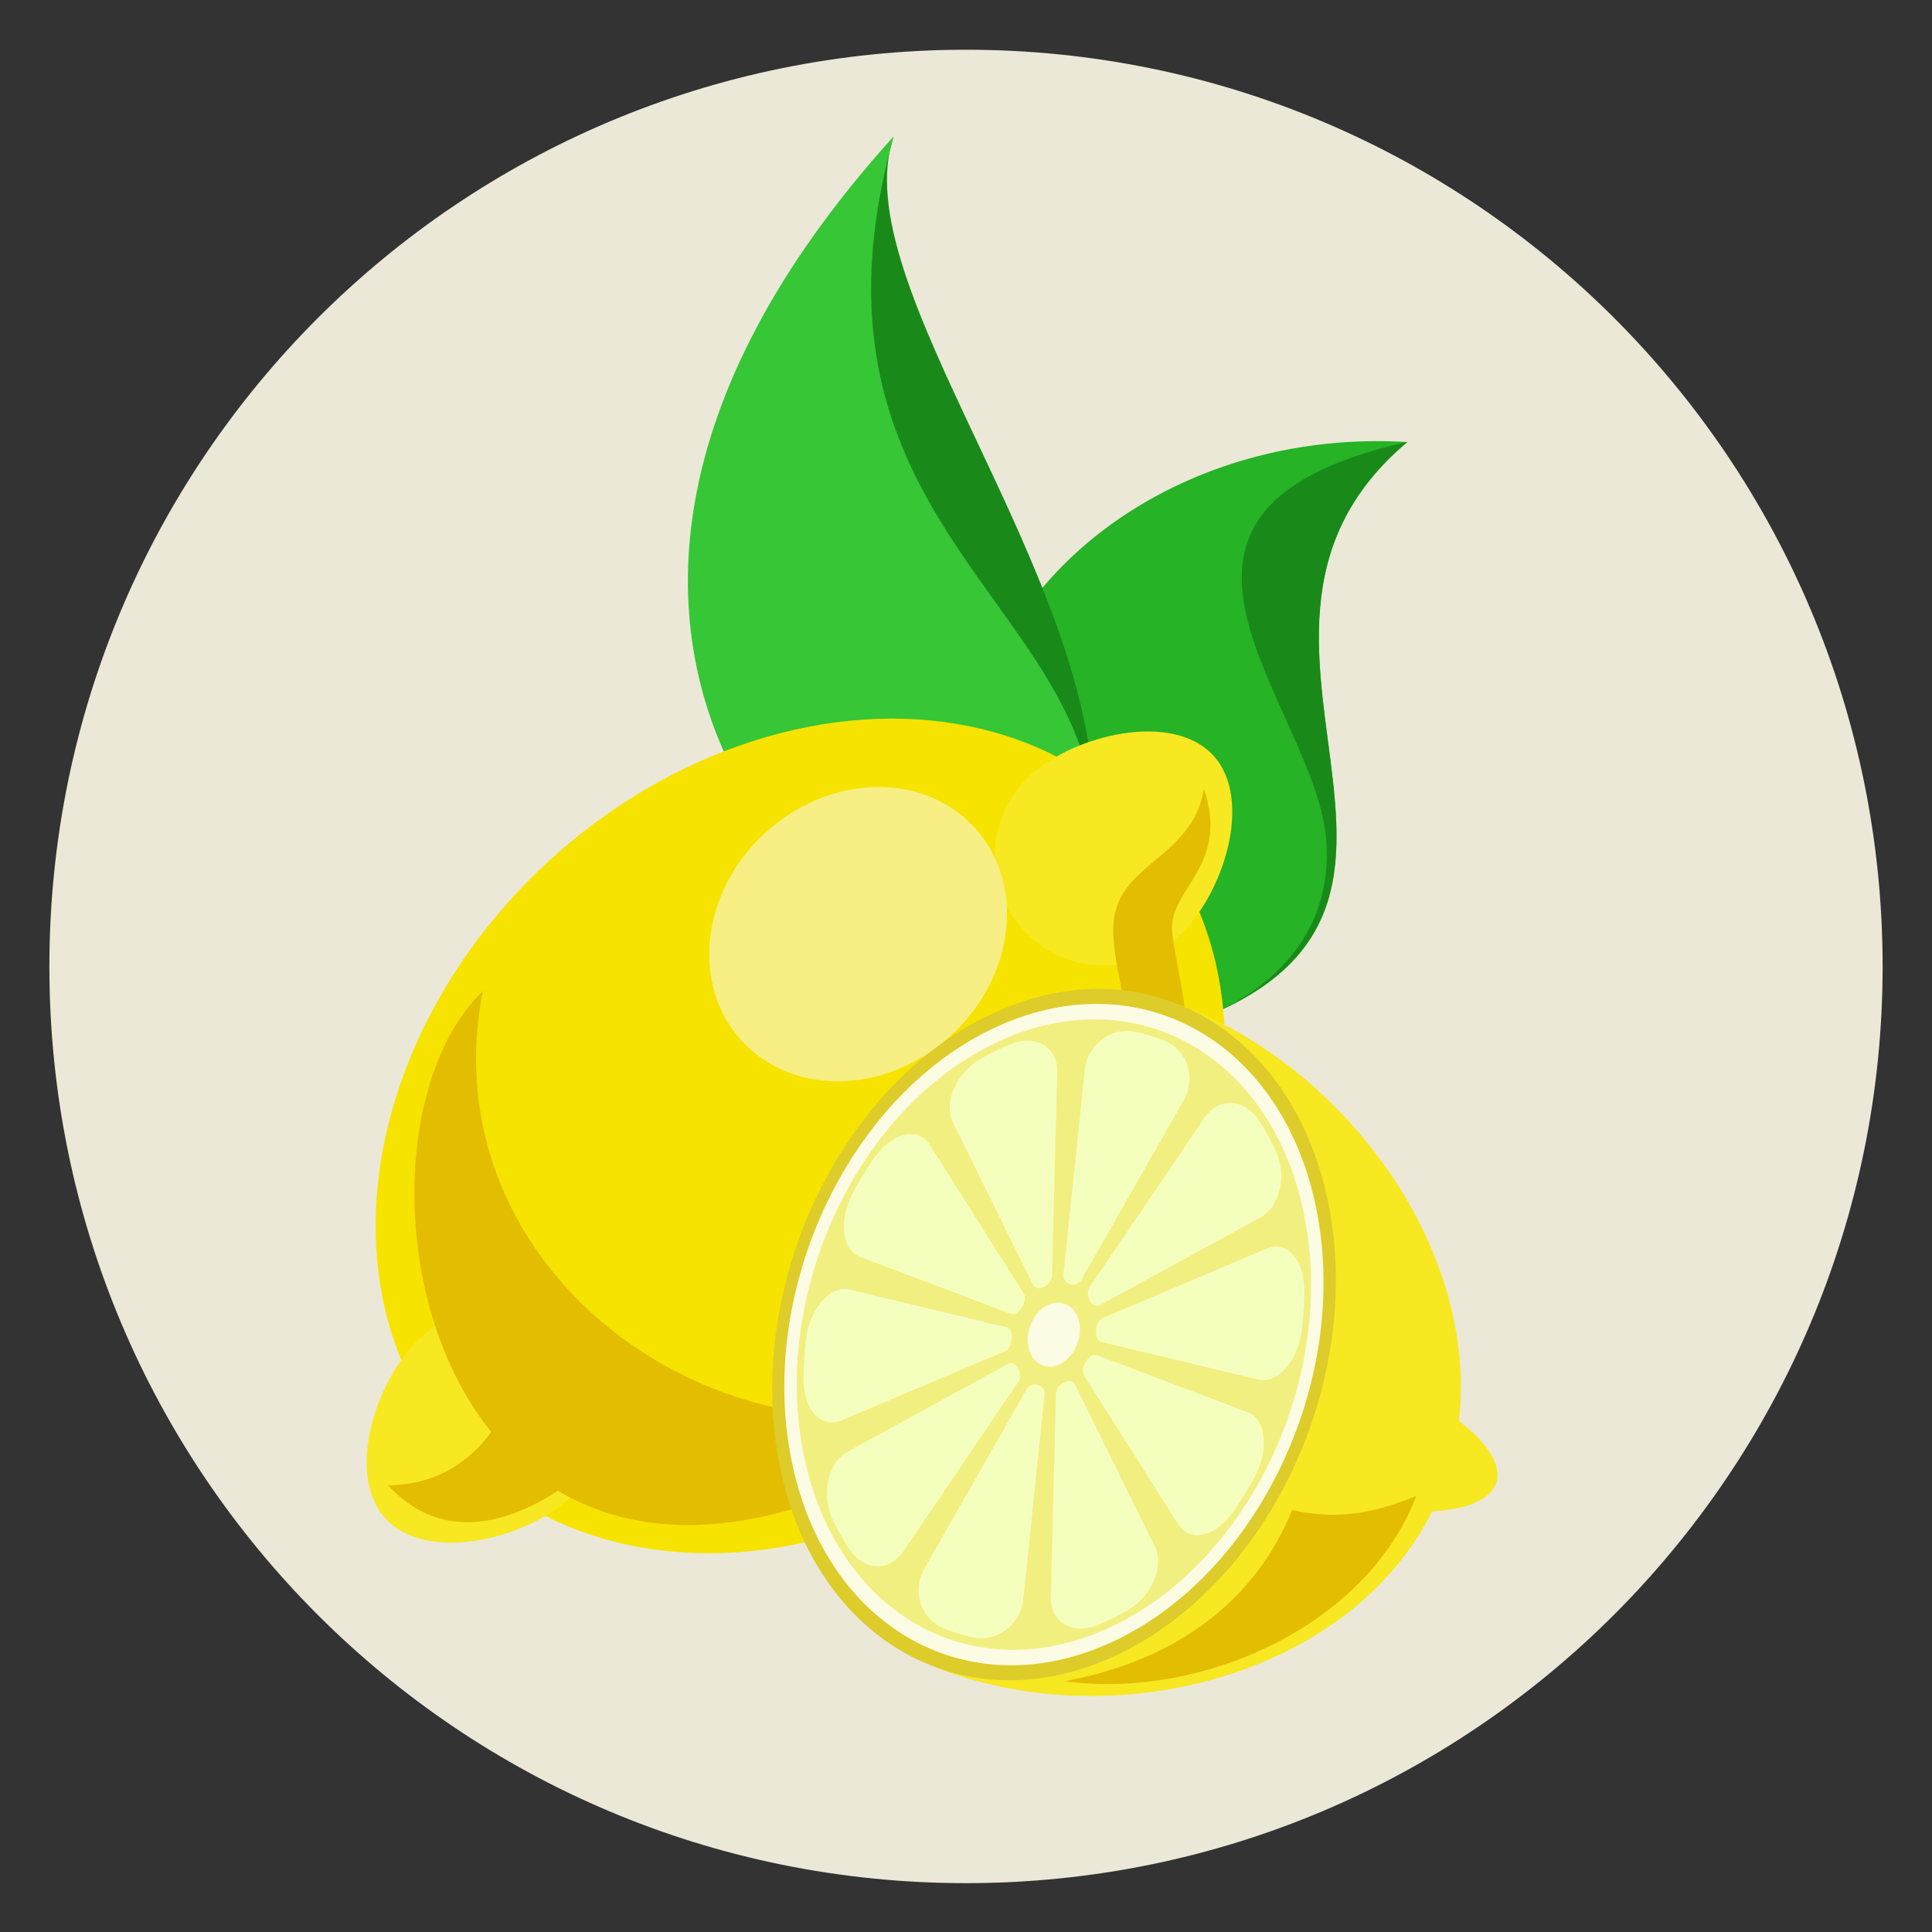 <?xml version="1.0" encoding="utf-8"?>
<!-- Generator: Adobe Illustrator 25.3.1, SVG Export Plug-In . SVG Version: 6.00 Build 0)  -->
<svg version="1.1" id="Capa_1" xmlns="http://www.w3.org/2000/svg" xmlns:xlink="http://www.w3.org/1999/xlink" x="0px" y="0px"
	 viewBox="0 0 1080 1080" style="enable-background:new 0 0 1080 1080;" xml:space="preserve">
<rect x="0" y="0" width="1080" height="1080" fill="#333333" stroke="none"/>
<style type="text/css">
	.st0{fill:#ECE8D8;stroke:#ECE8D8;stroke-width:74.59;stroke-linecap:round;stroke-linejoin:round;stroke-miterlimit:22.306;}
	.st1{fill:#26B326;}
	.st2{fill:#198A19;}
	.st3{fill:#36C636;}
	.st4{fill:#F6E300;}
	.st5{fill:#F7E821;}
	.st6{fill:#F7EF83;}
	.st7{fill:#E3BD00;}
	.st8{fill:#DDCC2A;}
	.st9{fill:#FBFCE3;}
	.st10{fill:#F2EF81;}
	.st11{fill:#F5FFBD;}
</style>
<g id="g3455">
	<path id="path3230-2-76" class="st0" d="M1015.1,540.3c0,262.1-212.5,475.1-475.1,475.1S64.9,802.9,64.9,540.3S277.4,65.1,540,65.1
		S1015.1,277.6,1015.1,540.3z"/>
</g>
<g>
	<g>
		<path class="st1" d="M786.8,247.1c-136,114.4,78.3,281-159.3,335.5C442.8,442.8,585.7,235,786.8,247.1z"/>
		<path class="st2" d="M668.2,570.5c0.8-0.6,77.9-23.4,73.3-99.4c-4.6-76-129.1-184.9,45.2-224.1C659.6,354,838.6,506.6,668.2,570.5
			z"/>
	</g>
	<g>
		<g>
			<path class="st2" d="M611.6,453.7c0.9-135.4-140.4-295.3-112-377.5C431.6,272.7,580,356.9,611.6,453.7z"/>
		</g>
		<path class="st3" d="M591.2,544.2c-90.6,36.4-358-173.6-91.6-468C428.6,331.4,684.4,349.3,591.2,544.2z"/>
	</g>
	
		<ellipse transform="matrix(0.735 -0.678 0.678 0.735 -312.055 471.525)" class="st4" cx="447.4" cy="635.1" rx="259.6" ry="208.3"/>
	<path class="st5" d="M572.2,520.1c22.9,24.9,61.6,26.4,86.5,3.5c24.9-22.9,42.4-76.4,19.5-101.3c-22.9-24.9-77.7-11.6-102.5,11.3
		C550.8,456.5,549.3,495.2,572.2,520.1z"/>
	<path class="st5" d="M321.6,751.2c22.9,24.9,21.3,63.6-3.5,86.5c-24.9,22.9-79.6,36.1-102.5,11.3c-22.9-24.9-5.3-78.4,19.5-101.3
		C259.9,724.7,298.7,726.3,321.6,751.2z"/>
	<path class="st6" d="M414.8,582c28.8,31.2,81.1,29.7,117-3.3c35.8-33,41.6-85.1,12.8-116.3s-81.1-29.7-117,3.3
		C391.7,498.7,386,550.8,414.8,582z"/>
	<path class="st7" d="M673,440.8c14.5,43.6-19.4,55.7-17.8,79.7c1.6,24,31.1,112.2-17,173.6c18.2-56.7-16.8-139.7-15.9-175.8
		C623.3,482.1,666.6,480.9,673,440.8z"/>
	<path class="st7" d="M269.9,554c-95.6,91.9-19.2,461.1,311.2,215.7C422.6,845.7,237.3,719.2,269.9,554z"/>
	<path class="st7" d="M216.9,830.3c62.8-0.6,75.4-69.5,75.4-69.5l39.1,57.2C331.4,818,265.5,883,216.9,830.3z"/>
</g>
<g>
	<path class="st5" d="M786.3,779.2c-25-7.7-49.2-0.1-54.1,17c-4.9,17.1,11.4,37.1,36.4,44.8c25,7.7,63.1,4.4,68-12.7
		C841.5,811.2,811.3,786.9,786.3,779.2z"/>
	<path class="st5" d="M660.6,562.1c105.3,40.2,184,164.8,146.6,267.2c-37.4,102.4-176.7,143.8-282,103.6L660.6,562.1z"/>
	<path class="st8" d="M742.4,671.9c20.2,98.5-31.9,211.6-116.5,252.5c-84.6,41-169.6-5.7-189.9-104.2
		c-20.2-98.5,31.9-211.6,116.5-252.5C637.1,526.7,722.1,573.4,742.4,671.9z"/>
	<path class="st7" d="M722.3,844.1c27,6.2,48,0.8,69.4-7.8c-28,73.3-121.2,113.9-196.5,103.5C659.7,927.8,702.5,893.2,722.3,844.1z"
		/>
	<path class="st9" d="M735.7,675.1c19.4,94.2-30.6,202.4-111.5,241.6c-81,39.2-162.3-5.4-181.6-99.7
		c-19.4-94.2,30.6-202.4,111.5-241.6C635.1,536.2,716.4,580.9,735.7,675.1z"/>
	<path class="st10" d="M728.9,678.4c18.5,89.8-29.1,193-106.3,230.3c-77.2,37.4-154.7-5.2-173.2-95c-18.5-89.8,29.1-193,106.3-230.3
		C632.9,546,710.4,588.6,728.9,678.4z"/>
	<path class="st9" d="M603.3,739.2c1.9,9.1-3,19.6-10.8,23.4c-7.8,3.8-15.7-0.5-17.6-9.6c-1.9-9.1,3-19.6,10.8-23.4
		C593.6,725.8,601.5,730.1,603.3,739.2z"/>
	<g>
		<path class="st11" d="M572,894.1c-1.5,14-14.7,24.5-29.2,21c-2.4-0.6-4.9-1.3-7.3-2c-2.4-0.7-4.8-1.6-7.1-2.5
			c-13.9-5.2-18.7-21.2-11.7-33.6l57.2-100.5c2.8-4.8,10.6-2.4,10,3.1L572,894.1z"/>
		<path class="st11" d="M505,867.2c-7.8,11.6-22.4,11.4-31-2.4c-1.4-2.3-2.9-4.7-4.2-7.1c-1.4-2.4-2.7-4.9-3.9-7.4
			c-7.4-14.9-3-32.8,8-38.8l89.6-49.1c4.3-2.4,8.7,5.6,5.7,10.1L505,867.2z"/>
		<path class="st11" d="M470.2,794.1c-11.2,4.7-21.5-6-21-24.8c0.1-3.1,0.2-6.4,0.4-9.5c0.2-3.2,0.5-6.4,0.8-9.6
			c1.9-18.9,13.8-31.9,24.5-29.3l87.9,21.1c4.2,1,3.5,11.4-0.9,13.3L470.2,794.1z"/>
		<path class="st11" d="M480.8,702.6c-10.3-3.9-12.5-21.2-3-37.8c1.6-2.8,3.2-5.6,4.9-8.3c1.7-2.7,3.4-5.4,5.2-8.1
			c10.6-15.7,25.3-18.7,31.8-8.5l52.6,83.2c2.5,4-3,12.9-7.1,11.4L480.8,702.6z"/>
		<path class="st11" d="M532.8,627.7c-5.5-11.1,1.4-28.2,16.2-36.3c2.5-1.4,5-2.7,7.6-3.9c2.5-1.2,5.1-2.4,7.6-3.5
			c15.1-6.4,27.2,1.6,26.8,15.5l-2.9,113.6c-0.1,5.5-8.4,9.5-10.6,5.1L532.8,627.7z"/>
		<path class="st11" d="M606.4,598c1.5-14,14.7-24.5,29.2-21c2.4,0.6,4.9,1.3,7.3,2c2.4,0.7,4.8,1.6,7.1,2.4
			c13.9,5.2,18.7,21.3,11.7,33.6l-57.2,100.5c-2.8,4.8-10.6,2.4-10-3.1L606.4,598z"/>
		<path class="st11" d="M673.3,624.9c7.9-11.6,22.4-11.4,31.1,2.4c1.4,2.3,2.9,4.7,4.2,7.1c1.4,2.4,2.7,4.9,3.9,7.4
			c7.4,14.9,3,32.8-8,38.8l-89.7,49c-4.3,2.4-8.7-5.6-5.7-10.1L673.3,624.9z"/>
		<path class="st11" d="M708.1,698c11.2-4.7,21.5,6.1,21,24.8c-0.1,3.2-0.2,6.4-0.4,9.5c-0.2,3.2-0.5,6.4-0.8,9.6
			c-1.9,18.9-13.8,31.9-24.5,29.3l-87.9-21.1c-4.2-1-3.6-11.4,0.9-13.3L708.1,698z"/>
		<path class="st11" d="M697.5,789.5c10.3,3.9,12.4,21.2,3,37.8c-1.6,2.8-3.2,5.6-4.9,8.3c-1.7,2.7-3.5,5.4-5.2,8.1
			c-10.6,15.7-25.3,18.7-31.7,8.5L606,768.9c-2.5-4,3-12.9,7.1-11.4L697.5,789.5z"/>
		<path class="st11" d="M645.5,864.4c5.5,11.1-1.4,28.2-16.2,36.3c-2.5,1.4-5,2.7-7.5,3.9c-2.5,1.2-5.1,2.4-7.6,3.5
			c-15.1,6.4-27.2-1.6-26.8-15.5l2.9-113.6c0.1-5.5,8.4-9.5,10.6-5.1L645.5,864.4z"/>
		<polygon class="st11" points="586.4,747.4 589.2,746 591.9,744.7 		"/>
		<polygon class="st11" points="589.8,749.2 589.2,746 588.5,742.9 		"/>
	</g>
</g>
</svg>
